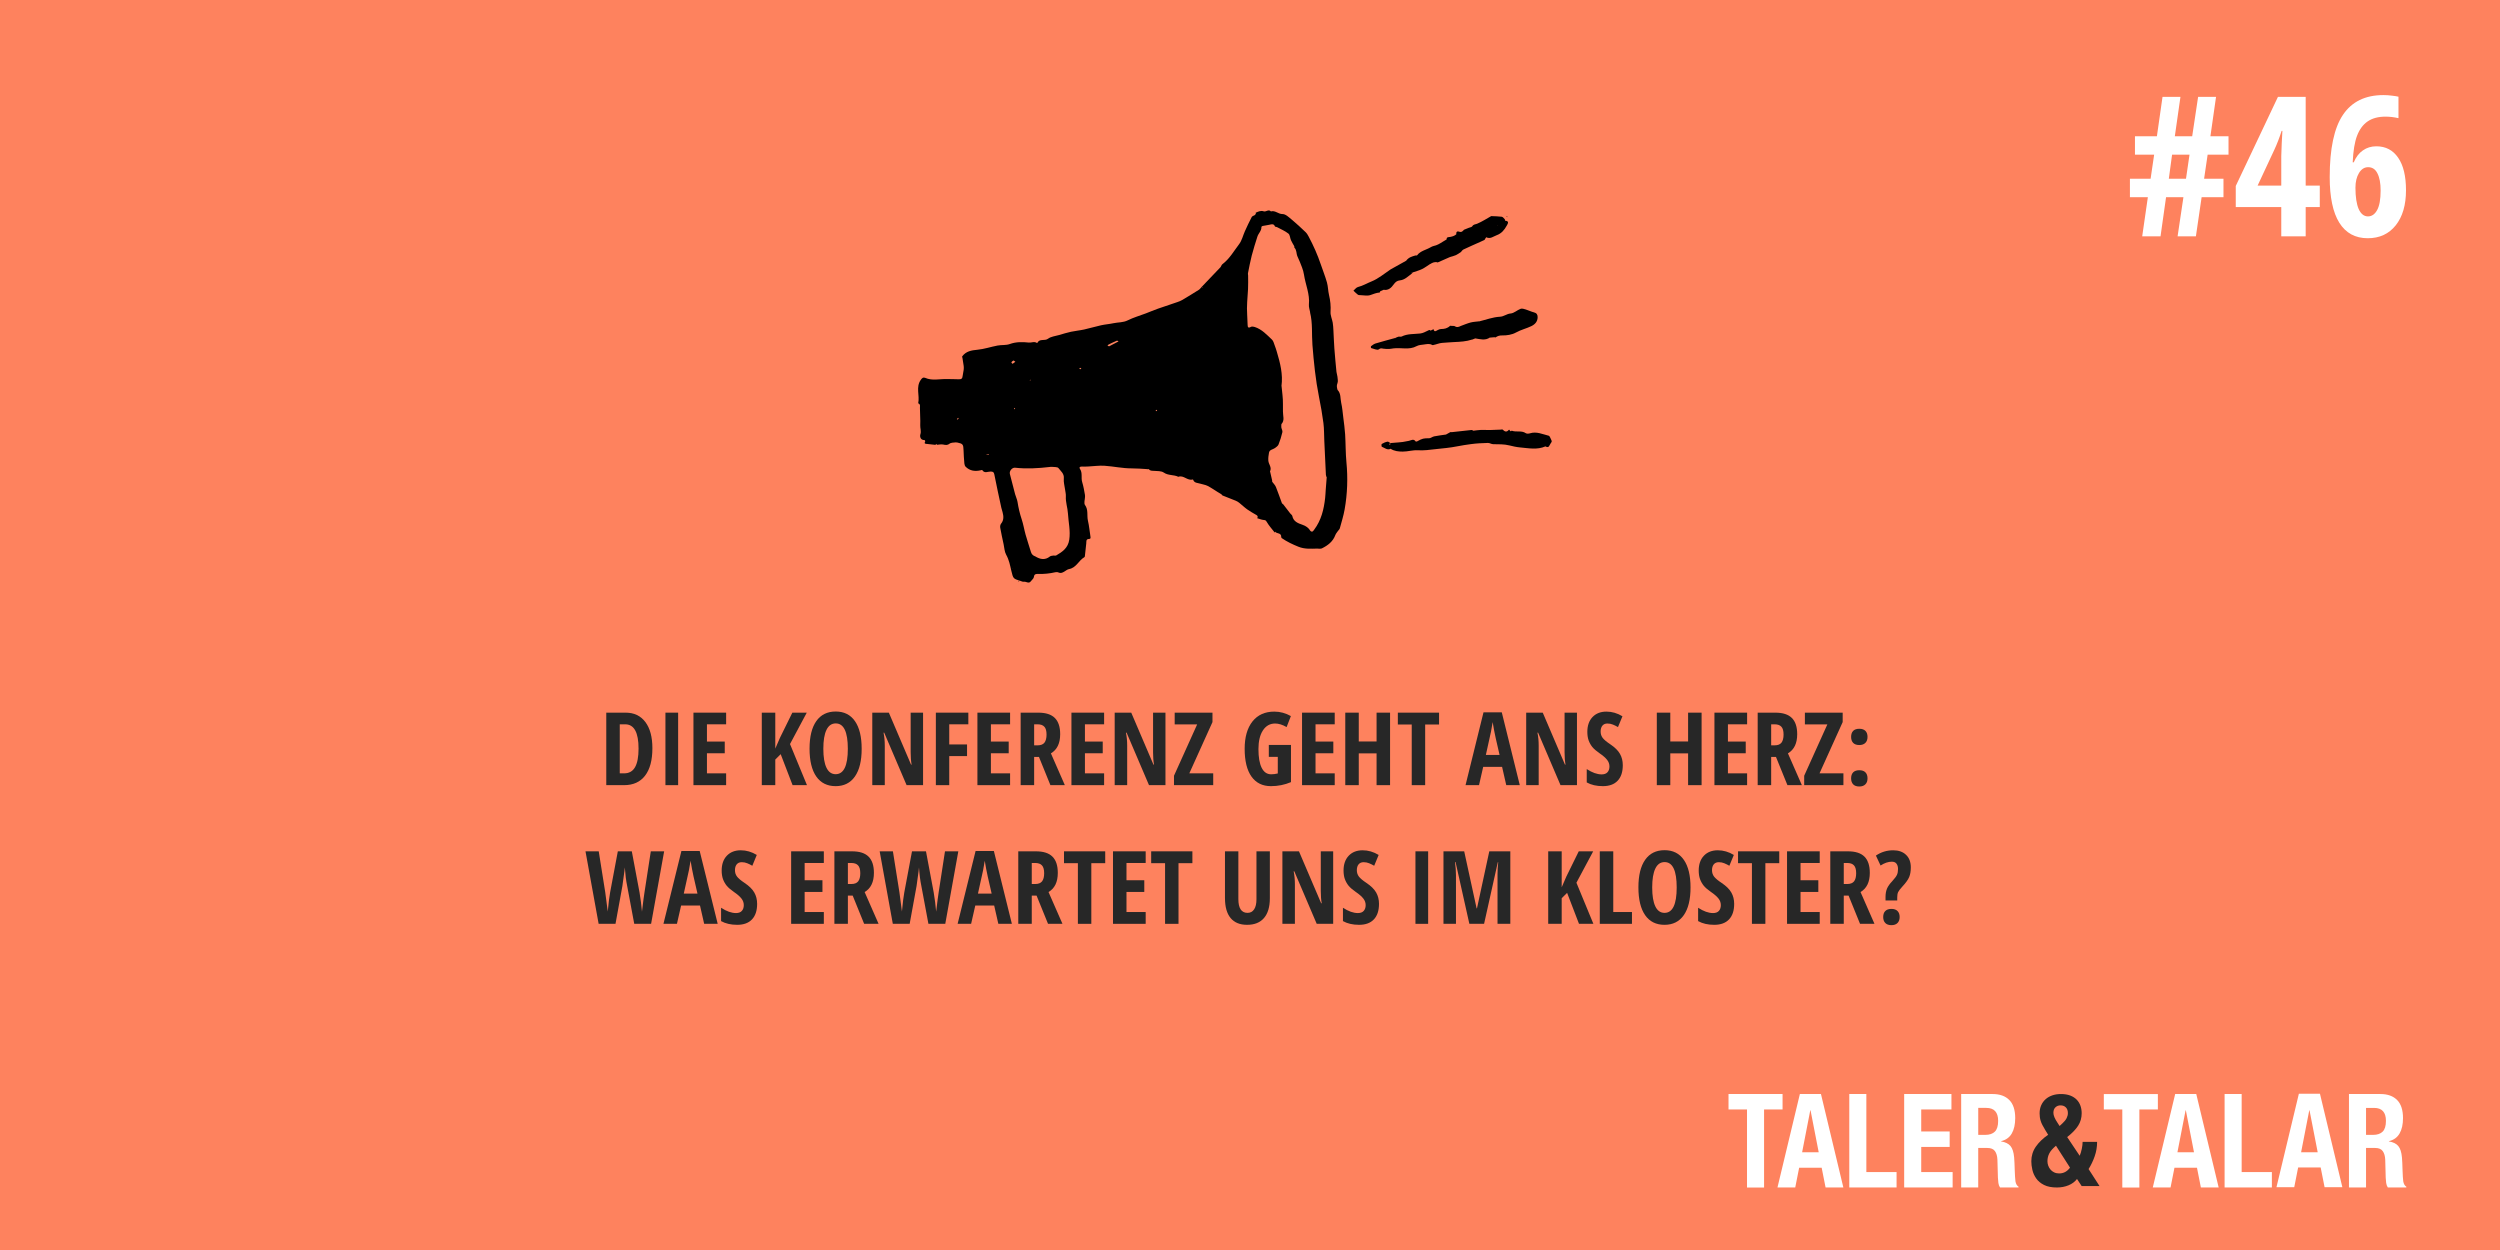 <svg width="1280" height="640" viewBox="0 0 1280 640" fill="none" xmlns="http://www.w3.org/2000/svg">
<rect width="1280" height="640" fill="#FE825E"/>
<g clip-path="url(#clip0_876_3)">
<mask id="mask0_876_3" style="mask-type:luminance" maskUnits="userSpaceOnUse" x="453" y="62" width="374" height="276">
<path d="M453 62H826.627V337.404H453V62Z" fill="white"/>
</mask>
<g mask="url(#mask0_876_3)">
<path d="M527.836 297.56C527.703 297.509 527.57 297.459 527.435 297.409C527.552 297.477 527.67 297.547 527.786 297.616C528.334 296.885 529.255 296.2 529.35 295.416C529.532 293.896 530.371 293.828 531.498 293.86C534.472 293.945 537.408 293.663 540.312 292.988C540.819 292.869 541.468 292.883 541.92 293.103C543.039 293.649 543.931 293.229 544.858 292.697C545.678 292.227 546.467 291.52 547.348 291.365C551.059 290.715 552.278 286.948 555.162 285.3C555.303 285.22 555.426 284.999 555.446 284.829C555.703 282.617 555.971 280.405 556.167 278.187C556.258 277.165 555.964 275.988 557.571 275.949C558.364 275.931 558.434 275.5 558.32 274.812C557.875 272.081 557.663 269.299 557.026 266.616C556.388 263.933 557.36 260.969 555.459 258.489C555.056 257.963 555.315 256.929 555.27 256.129C555.234 256.279 555.198 256.428 555.162 256.576C555.219 256.447 555.278 256.316 555.336 256.187C555.4 255.251 555.643 254.285 555.494 253.385C555.128 251.167 554.719 248.937 554.07 246.789C553.407 244.597 554.363 242.197 552.951 240.091C552.331 239.167 553.08 238.82 554.067 238.881C555.155 238.949 556.255 238.885 557.347 238.833C560.055 238.704 562.778 238.287 565.463 238.463C570.122 238.769 574.756 239.824 579.399 239.807C582.142 239.797 584.828 240.043 587.539 240.204L587.527 240.255C587.762 240.239 587.996 240.221 588.23 240.205L588.204 240.153C588.786 241.133 589.722 240.993 590.68 241.071C592.442 241.213 594.548 241.049 595.855 241.957C598.196 243.581 600.967 242.949 603.292 244.12C606.03 243.092 607.991 246.324 610.7 245.475C610.746 245.46 610.872 245.567 610.896 245.639C611.49 247.385 613.164 247.197 614.482 247.624C615.743 248.032 617.124 248.181 618.284 248.773C620.151 249.725 621.879 250.948 623.666 252.056L623.611 252.007C624.218 252.373 624.824 252.741 625.43 253.108L625.374 253.056C625.556 253.273 625.696 253.595 625.93 253.689C628.163 254.593 630.42 255.437 632.65 256.349C633.294 256.613 633.922 256.977 634.467 257.411C635.855 258.515 637.127 259.776 638.567 260.801C640.083 261.881 641.732 262.779 643.343 263.723C644.131 264.185 644.016 264.756 643.663 265.403L643.727 265.332C644.823 265.649 645.904 266.132 647.02 266.231C647.834 266.303 648.09 266.373 648.567 267.204C649.691 269.164 651.272 270.863 652.67 272.667L652.631 272.723C652.706 272.552 652.782 272.383 652.856 272.212C653.646 273.395 656.087 272.657 655.979 274.903C655.968 275.112 656.115 275.416 656.287 275.536C658.951 277.381 661.844 278.741 664.86 279.951C667.986 281.204 671.134 280.947 674.32 280.876C675.158 280.857 676.127 281.103 676.81 280.767C679.83 279.276 682.447 277.32 683.688 273.969C683.968 273.215 684.547 272.569 685.01 271.888C685.322 271.425 685.839 271.035 685.976 270.533C686.864 267.289 687.883 264.061 688.464 260.759C689.868 252.791 690.147 244.771 689.371 236.689C688.916 231.953 689.005 227.168 688.712 222.413C688.533 219.516 688.115 216.632 687.76 213.747C687.451 211.231 687.251 208.683 686.688 206.221C686.18 203.988 686.651 201.436 684.784 199.587L684.764 199.757L684.82 199.653C684.514 198.515 684.239 197.48 684.771 196.212C685.17 195.263 684.874 193.991 684.771 192.873C684.695 192.039 684.351 191.229 684.269 190.395C683.88 186.399 683.492 182.401 683.194 178.399C682.963 175.305 682.879 172.203 682.703 169.105C682.628 167.803 682.576 166.487 682.352 165.205C682.024 163.347 681.119 161.487 681.235 159.676C681.427 156.703 681.138 153.876 680.451 151.007C679.951 148.915 679.979 146.687 679.399 144.625C678.516 141.493 677.29 138.46 676.246 135.373C674.584 130.457 672.488 125.731 670.048 121.157C669.613 120.341 669.127 119.493 668.468 118.865C666.16 116.667 663.835 114.473 661.378 112.445C659.944 111.265 658.236 109.581 656.671 109.6C654.44 109.629 652.895 107.585 650.703 108.244C649.482 106.949 648.222 108.62 647.003 108.199C645.543 107.695 644.295 108.303 643.028 108.871L642.928 108.831C642.948 109.065 642.97 109.299 642.99 109.533L643.034 109.463C642.832 109.689 642.632 109.917 642.432 110.144L642.493 110.117C641.943 110.441 641.135 110.631 640.883 111.112C639.634 113.493 638.498 115.937 637.387 118.389C636.387 120.596 635.86 123.139 634.432 125.004C631.739 128.528 629.543 132.509 625.891 135.257C625.471 135.573 625.284 136.196 624.99 136.677L625.019 136.744L625.066 136.625C621.792 140.053 618.519 143.481 615.246 146.909C615.406 147.036 615.566 147.163 615.726 147.289C615.667 147.347 615.608 147.405 615.55 147.463C615.467 147.26 615.383 147.057 615.3 146.855C614.802 147.376 614.382 148.023 613.791 148.397C610.991 150.175 608.158 151.899 605.306 153.591C604.547 154.041 603.698 154.363 602.859 154.652C599.536 155.797 596.187 156.871 592.874 158.043C590.774 158.787 588.724 159.675 586.639 160.467C583.552 161.639 580.335 162.547 577.398 164.015C575.02 165.204 572.52 164.964 570.103 165.485C568.012 165.937 565.852 166.08 563.763 166.54C560.835 167.184 557.96 168.068 555.032 168.713C552.828 169.199 550.558 169.385 548.351 169.864C546.275 170.315 544.238 170.948 542.195 171.547C540.292 172.104 538.084 172.297 536.598 173.424C534.874 174.732 532.248 173.201 531.12 175.564C531.103 175.601 530.922 175.612 530.86 175.571C529.516 174.665 528.102 175.545 526.759 175.397C523.43 175.033 520.234 174.981 516.972 176.159C515.072 176.844 512.836 176.527 510.799 176.909C507.311 177.564 503.892 178.751 500.386 179.077C497.336 179.361 494.648 179.832 492.706 182.387L492.643 182.368C492.655 182.595 492.667 182.823 492.68 183.051L492.739 183.024C492.968 184.489 493.23 185.952 493.415 187.424C493.495 188.061 493.478 188.725 493.402 189.365C493.291 190.287 493.031 191.193 492.934 192.116C492.739 193.977 492.322 194.285 490.382 194.179C488.527 194.077 486.663 194.137 484.806 194.079C481.096 193.96 477.33 195.061 473.684 193.459C472.7 193.027 472.11 193.54 471.436 194.497C468.786 198.263 470.962 202.459 470.135 206.357C470.12 206.425 470.203 206.563 470.274 206.593C471.31 207.053 471.008 207.868 471.004 208.739C470.994 211.74 471.302 214.749 471.166 217.741C471.095 219.288 471.778 220.743 471.219 222.419C470.903 223.367 471.172 225.424 473.368 225.309C473.478 225.304 473.787 225.892 473.706 226.033C473.003 227.261 473.836 227.223 474.656 227.297C476.13 227.433 477.599 227.619 479.071 227.783L478.984 227.695C479.128 227.549 479.271 227.403 479.415 227.257C479.498 227.392 479.58 227.525 479.663 227.66L479.584 227.757C480.702 227.685 481.874 227.369 482.92 227.604C484.163 227.883 485.162 228.024 486.224 227.129C486.679 226.745 487.458 226.745 488.09 226.569L488.07 226.615C488.3 226.605 488.531 226.596 488.762 226.585L488.736 226.521C489.207 226.533 489.691 226.479 490.144 226.571C492.988 227.155 493.247 227.547 493.335 230.543C493.4 232.789 493.552 235.035 493.751 237.272C493.804 237.863 494.016 238.58 494.416 238.975C496.52 241.051 499.098 241.44 501.899 240.831C502.243 240.756 502.832 240.555 502.9 240.664C504.072 242.547 505.799 241.384 507.255 241.433C508.378 241.472 508.855 241.659 509.098 242.916C510.204 248.639 511.471 254.331 512.696 260.031C512.854 260.764 513.115 261.473 513.308 262.199C513.858 264.277 514.056 266.275 512.54 268.136C512.148 268.617 511.995 269.509 512.107 270.147C512.614 273.005 513.243 275.843 513.851 278.683C514.236 280.477 514.294 282.469 515.156 284.004C516.632 286.631 517.158 289.447 517.814 292.283C518.727 296.228 518.84 296.296 522.143 297.345L522.091 297.288C522.804 297.495 523.564 297.967 524.222 297.852C525.43 297.64 526.772 299.092 527.836 297.56ZM686.33 250.836C686.292 250.883 686.255 250.929 686.216 250.976C686.239 250.955 686.26 250.933 686.282 250.911L686.468 250.869L686.33 250.836ZM473.432 208.479C473.382 208.635 473.332 208.791 473.282 208.948C473.362 208.817 473.442 208.688 473.52 208.557L473.574 208.404L473.432 208.479ZM472.114 206.753L472.096 206.893C472.146 206.937 472.196 206.98 472.246 207.023C472.22 206.989 472.194 206.957 472.167 206.924L472.114 206.753ZM529.286 185.159L529.414 185.028C529.588 184.824 529.764 184.621 529.939 184.417C529.968 184.355 529.998 184.292 530.027 184.229C529.979 184.271 529.932 184.312 529.884 184.353C529.716 184.568 529.548 184.783 529.379 184.996L529.286 185.159ZM504.371 233.207L504.432 233.073C505.026 232.869 505.619 232.665 506.212 232.461C506.227 232.593 506.24 232.725 506.255 232.857C505.646 232.904 505.036 232.951 504.427 232.997L504.371 233.207ZM572.78 174.764C571.175 175.612 569.58 176.484 567.948 177.279C567.744 177.379 567.346 177.079 567.036 176.964C567.226 176.767 567.379 176.497 567.61 176.384C569.01 175.699 570.416 175.021 571.852 174.419C572.054 174.335 572.432 174.676 572.728 174.82L572.878 174.915L572.78 174.764ZM529.988 285.009L530.154 284.907C528.99 284.545 528.206 283.84 527.842 282.625C526.955 279.665 525.948 276.739 525.11 273.764C524.37 271.147 523.964 268.424 523.096 265.853C522.115 262.947 521.45 260.004 520.971 256.985C520.755 255.624 520.086 254.341 519.726 252.996C518.807 249.564 517.962 246.112 517.055 242.676C516.671 241.216 518.179 239.305 519.708 239.472C525.628 240.121 531.523 239.788 537.414 239.096C537.79 239.052 538.179 238.977 538.548 239.027C539.716 239.185 541.419 238.987 541.934 239.668C543.108 241.22 544.944 242.485 544.672 245.008C544.479 246.809 545.063 248.695 545.299 250.543C545.452 251.737 545.788 252.943 545.716 254.123C545.534 257.123 546.624 259.937 546.787 262.891C547.035 267.372 548.138 271.757 547.458 276.352C546.831 280.584 543.966 282.532 540.775 284.389C540.427 284.592 539.855 284.372 539.402 284.444C538.772 284.543 538.014 284.552 537.56 284.913C535.031 286.928 532.574 286.388 530.088 284.897L529.988 285.009ZM656.151 197.631C656.11 197.676 656.068 197.72 656.027 197.765C656.055 197.745 656.084 197.724 656.112 197.704C656.948 191.619 655.444 185.848 653.736 180.108C653.414 179.025 653.07 177.944 652.659 176.893C652.252 175.852 651.996 174.587 651.243 173.879C648.582 171.38 646.076 168.6 642.446 167.424C641.839 167.228 640.987 167.063 640.508 167.337C639.092 168.144 638.803 167.58 638.775 166.271C638.738 164.589 638.68 162.905 638.555 161.228C638.224 156.823 638.74 152.452 638.992 148.068C639.126 145.733 639.035 143.387 639.034 141.044C639.034 140.679 638.878 140.295 638.947 139.949C639.563 136.923 640.107 133.875 640.88 130.888C641.731 127.603 642.768 124.364 643.791 121.125C644.323 119.445 645.927 118.205 645.843 116.24C645.835 116.061 646.2 115.747 646.434 115.699C647.606 115.455 648.806 115.335 649.971 115.064C651.115 114.797 652.19 114.435 652.783 115.953C652.863 116.161 653.488 116.109 653.807 116.279C655.792 117.341 657.92 118.231 659.667 119.601C660.483 120.241 660.482 121.864 660.98 122.984C661.458 124.057 662.102 125.055 662.672 126.087C662.683 126.313 662.694 126.541 662.703 126.769C663.999 128.003 663.623 129.827 664.302 131.292C665.167 133.156 665.95 135.065 666.663 136.993C667.099 138.171 667.459 139.401 667.643 140.64C668.403 145.728 670.692 150.548 670.164 155.876C670.03 157.224 670.582 158.64 670.819 160.024L670.783 159.917L670.746 159.973C672.151 165.447 671.53 171.073 671.967 176.621C672.671 185.551 673.566 194.439 675.33 203.233C676.215 207.653 677.014 212.1 677.588 216.568C677.978 219.599 677.904 222.689 678.044 225.752C678.308 231.536 678.565 237.321 678.861 243.104C678.888 243.631 679.178 244.144 679.346 244.663L679.203 244.584L679.254 244.631C679.091 246.693 678.924 248.755 678.768 250.817C678.666 252.189 678.626 253.568 678.476 254.935C677.834 260.765 676.484 266.363 672.88 271.172C672.398 271.815 671.915 272.739 670.894 271.796L670.794 271.928L670.944 271.844C669.999 270.232 668.644 269.292 666.828 268.673C664.583 267.909 662.219 267.037 661.66 264.165C661.568 263.689 660.952 263.327 660.61 262.888C659.412 261.351 658.228 259.803 657.04 258.26L657.099 258.311C656.828 258.059 656.423 257.856 656.307 257.545C655.276 254.812 654.37 252.028 653.263 249.327C652.86 248.345 652.011 247.545 651.366 246.661C651.354 246.425 651.342 246.189 651.328 245.953C650.996 244.511 650.664 243.069 650.33 241.628C650.308 241.536 650.208 241.423 650.236 241.367C651.303 239.32 649.534 237.727 649.388 235.896C649.28 234.527 649.475 233.105 649.731 231.744C650.022 230.191 651.664 230.179 652.688 229.451C653.412 228.936 654.294 228.353 654.599 227.597C655.424 225.548 656.084 223.415 656.584 221.261C656.751 220.544 656.172 219.676 656.044 218.86C655.956 218.295 656.058 217.7 656.075 217.119L656.055 217.176C657.9 215.245 656.824 212.881 656.872 210.735C656.902 209.457 656.838 208.173 656.863 206.879C656.927 203.801 656.424 200.713 656.151 197.631ZM519.86 185.219C519.243 185.688 518.846 186.033 518.392 186.279C518.343 186.305 517.747 185.596 517.807 185.508C518.071 185.131 518.447 184.78 518.862 184.587C519.015 184.516 519.382 184.903 519.86 185.219ZM592.078 209.776C592.26 209.944 592.368 210.043 592.476 210.143C592.351 210.265 592.243 210.445 592.094 210.493C591.971 210.533 591.796 210.417 591.646 210.371C591.786 210.177 591.926 209.985 592.078 209.776ZM490.272 214.849C490.138 214.748 490.026 214.665 489.914 214.583C490.127 214.36 490.34 214.139 490.554 213.916C490.654 214.045 490.862 214.257 490.836 214.291C490.676 214.5 490.464 214.669 490.272 214.849ZM553 188.309C553.199 188.401 553.424 188.505 553.65 188.611C553.487 188.768 553.323 189.055 553.162 189.052C552.966 189.049 552.772 188.805 552.576 188.665C552.7 188.561 552.823 188.459 553 188.309ZM519.479 208.823C519.576 208.949 519.747 209.075 519.748 209.201C519.75 209.323 519.572 209.444 519.474 209.565C519.378 209.441 519.206 209.316 519.207 209.195C519.208 209.069 519.38 208.947 519.479 208.823ZM527.806 194.599C527.659 194.664 527.518 194.745 527.364 194.784C527.324 194.793 527.251 194.672 527.192 194.611C527.336 194.547 527.476 194.467 527.627 194.431C527.671 194.421 527.746 194.54 527.806 194.599ZM518.64 290.809L518.628 290.992L518.454 290.888L518.64 290.809Z" fill="black"/>
<path d="M711.984 137.937C708.766 140.076 705.73 142.701 702.212 144.098C699.909 145.012 697.736 146.361 695.262 146.958C694.398 147.168 693.726 148.176 692.965 148.82C693.708 149.512 694.406 150.265 695.216 150.869C695.553 151.121 696.126 151.112 696.596 151.124C698.285 151.168 700.122 151.59 701.628 151.073C703.201 150.532 704.694 149.889 706.377 149.773C706.498 149.765 706.588 149.308 706.692 149.06L706.642 148.961L706.681 149.14C707.245 148.892 707.81 148.644 708.376 148.396L708.452 148.221L708.342 148.346C710.845 148.858 712.392 147.284 713.6 145.577C714.441 144.388 715.361 143.689 716.705 143.556C719.246 143.305 720.878 141.508 722.772 140.146L722.864 140.174C722.845 139.95 722.825 139.726 722.806 139.501L722.734 139.553C722.973 139.549 723.21 139.545 723.449 139.54L723.41 139.449C724.968 138.904 726.589 138.493 728.062 137.776C729.546 137.053 730.881 136.025 732.282 135.13L732.165 135.026L732.281 135.186C733.453 134.441 734.673 133.913 736.104 134.353L736.04 134.402C738.141 133.474 740.242 132.548 742.345 131.621L742.306 131.629C743.356 131.302 744.445 131.066 745.441 130.621C746.34 130.22 747.134 129.586 747.976 129.056L747.869 129.068L747.928 129.124C748.372 128.656 748.732 128.009 749.276 127.749C752.122 126.394 755.017 125.14 757.893 123.846C758.645 123.508 759.392 123.158 760.14 122.813L760.108 122.757C760.392 122.309 760.884 121.45 760.929 121.473C763.036 122.54 764.576 121.053 766.334 120.414C768.781 119.528 770.261 117.702 771.426 115.572C771.958 114.601 772.981 113.186 770.605 112.986C770.534 112.98 770.596 112.402 770.44 112.244C769.962 111.76 769.452 111.048 768.88 110.969C767.118 110.726 765.324 110.738 763.541 110.652L763.601 110.586C761.185 111.938 758.845 113.474 756.309 114.544C755.406 114.924 754.425 114.805 753.796 115.866C753.536 116.305 752.665 116.381 752.072 116.621C751.234 116.96 750.396 117.298 749.558 117.637L749.708 117.657L749.61 117.572C748.921 118.316 748.433 119.1 747.036 118.608C745.916 118.214 745.509 118.841 745.625 120.03L745.721 119.994L745.544 120.014C744.79 120.705 743.808 121.068 742.452 121.316C741.696 121.453 740.594 121.237 740.665 122.586C740.705 122.63 740.744 122.674 740.782 122.718C740.757 122.666 740.73 122.616 740.705 122.565C740.325 122.797 739.946 123.029 739.566 123.262C739.737 123.453 739.906 123.644 740.076 123.833L740.242 123.852L740.146 123.8C739.972 123.604 739.796 123.408 739.621 123.212C738.169 124.038 736.79 125.085 735.234 125.608C734.345 125.906 733.506 125.988 732.589 126.544C730.25 127.96 727.324 128.37 725.52 130.744C725.412 130.886 724.966 130.73 724.704 130.805C722.908 131.312 721.204 131.765 719.95 133.5M766.813 115.208L767.009 115.217L766.901 115.405L766.813 115.208Z" fill="black"/>
<path d="M755.326 173.262C754.774 173.478 754.222 173.694 753.67 173.91L753.726 173.847C750.697 174.846 747.574 175.014 744.406 175.142C742.363 175.224 740.315 175.443 738.279 175.566C736.977 175.644 735.417 176.351 733.93 176.627L733.947 176.663C733.713 176.668 733.478 176.675 733.243 176.682L733.259 176.63C731.902 175.794 730.447 176.22 729.046 176.388C727.769 176.542 726.37 176.638 725.282 177.232C721.451 179.324 717.354 177.856 713.422 178.376C712.695 178.472 711.97 178.646 711.242 178.66C710.231 178.68 709.202 178.675 708.207 178.511C707.359 178.372 706.854 178.123 705.905 178.891C705.221 179.444 703.325 178.526 701.986 178.194C701.898 178.172 701.814 177.372 701.97 177.255C702.685 176.719 703.43 176.115 704.263 175.864C707.586 174.863 710.946 173.983 714.291 173.059C714.307 173.142 714.303 173.236 714.346 173.302C714.37 173.338 714.469 173.327 714.534 173.336C714.437 173.262 714.339 173.187 714.242 173.114C714.819 172.862 715.378 172.53 715.981 172.384C716.51 172.259 717.182 172.531 717.631 172.307C720.667 170.79 723.969 171.126 727.175 170.746C728.527 170.586 729.841 169.882 731.097 169.27C731.682 168.984 732.071 168.71 732.507 169.367L732.354 169.354L732.431 169.307C732.942 169.05 733.451 168.792 733.962 168.535C734.386 170.306 735.29 169.395 736.162 168.962C736.658 168.716 737.222 168.463 737.755 168.463C739.501 168.466 741.069 168.128 742.387 166.868C742.598 166.668 743.21 166.89 743.635 166.915C743.589 167.054 743.541 167.192 743.493 167.331C743.517 167.17 743.541 167.008 743.565 166.847C744.015 166.907 744.554 166.83 744.898 167.052C746.061 167.802 747.061 167.327 748.087 166.807L748.197 166.828L748.013 166.858C749.657 166.264 751.27 165.555 752.954 165.115C754.351 164.751 755.833 164.706 757.278 164.519L757.225 164.582C760.805 163.714 764.359 162.35 767.974 162.167C770.074 162.06 771.419 160.659 773.422 160.51C775.177 160.378 776.778 158.774 778.555 158.107C779.291 157.831 780.339 158.195 781.19 158.451C782.607 158.878 783.95 159.575 785.381 159.928C786.749 160.266 787.27 161.064 787.271 162.342C787.275 164.499 786.07 165.988 784.109 166.951C781.539 168.211 778.738 168.81 776.187 170.24C774.17 171.372 771.515 171.783 769.158 171.739C767.707 171.711 766.757 172.027 765.717 172.763C765.618 172.832 765.367 172.686 765.187 172.64L765.059 172.628L765.274 172.65C764.451 172.718 763.629 172.784 762.806 172.852L762.707 172.779L762.862 172.78C760.433 174.503 757.843 173.635 755.283 173.25C755.346 173.226 755.407 173.202 755.47 173.179C755.422 173.206 755.374 173.234 755.326 173.262Z" fill="black"/>
<path d="M712.119 229.728C710.311 230.693 708.972 229.288 707.489 228.733C707.307 228.665 707.24 227.437 707.453 227.312C708.353 226.781 709.352 226.324 710.371 226.13C710.839 226.041 711.435 226.62 711.972 226.896C711.711 227.05 711.449 227.204 711.188 227.357C711.367 227.497 711.545 227.636 711.723 227.776C711.785 227.465 711.849 227.154 711.912 226.844C713.276 226.734 714.64 226.63 716.003 226.516C716.732 226.453 717.465 226.406 718.187 226.294C719.255 226.128 720.316 225.926 721.375 225.709C722.545 225.468 723.765 224.456 724.795 226.014C724.871 226.129 725.349 226.108 725.551 225.993C728.237 224.464 729.075 224.352 731.617 224.404C732.497 224.422 733.363 223.6 734.285 223.416C736.26 223.021 738.268 222.793 740.263 222.497C740.313 222.528 740.365 222.558 740.417 222.589C740.345 222.582 740.273 222.576 740.201 222.568C740.951 222.152 741.7 221.734 742.449 221.317L742.425 221.26C742.656 221.248 742.887 221.236 743.116 221.224L743.099 221.285C746.536 220.901 749.971 220.504 753.412 220.16C753.743 220.126 754.105 220.433 754.453 220.582C754.412 220.605 754.369 220.628 754.327 220.65C754.372 220.608 754.417 220.566 754.463 220.524C755.655 220.39 756.844 220.181 758.039 220.141C759.705 220.086 761.376 220.192 763.044 220.165C764.805 220.137 766.565 220.033 768.327 219.964C768.683 219.95 769.189 219.785 769.369 219.958C770.405 220.949 771.32 221.5 772.512 220.097C772.939 219.594 773.144 221.518 773.976 220.497C776.285 221.424 778.956 220.253 781.205 221.79C781.705 222.132 782.673 222.07 783.321 221.865C786.721 220.789 789.789 222.33 792.924 223.084C793.535 223.23 793.856 224.569 794.313 225.357C794.715 226.046 794.36 226.397 793.937 227.013C793.229 228.046 793.104 229.61 791.267 228.548C787.019 230.425 782.637 229.465 778.303 229.084C776.457 228.921 774.619 228.512 772.816 228.057C770.073 227.366 767.299 227.47 764.516 227.425C763.609 227.412 762.704 226.762 761.808 226.785C758.895 226.857 755.933 227 753.099 227.393C750.785 227.716 748.408 228.052 746.121 228.518C742.464 229.265 738.812 229.542 735.135 229.95C732.059 230.293 729.063 230.741 725.924 230.538C723.365 230.373 720.753 231.237 718.168 231.218C716.095 231.204 713.911 231.029 712.049 229.8C712.047 229.725 712.059 229.644 712.033 229.576C712.019 229.536 711.945 229.518 711.897 229.49C711.972 229.569 712.045 229.649 712.119 229.728Z" fill="black"/>
<path d="M522.091 297.288C521.903 297.448 521.715 297.61 521.527 297.77C521.471 297.664 521.415 297.559 521.359 297.454C521.621 297.418 521.882 297.383 522.145 297.347L522.091 297.288Z" fill="black"/>
<path d="M771.84 111.007C771.789 111.065 771.712 111.178 771.69 111.167C771.552 111.105 771.424 111.014 771.293 110.933C771.341 110.87 771.421 110.749 771.434 110.755C771.574 110.827 771.706 110.919 771.84 111.007Z" fill="black"/>
<path d="M736.039 134.402C736.143 134.394 736.248 134.388 736.352 134.38C736.27 134.37 736.187 134.362 736.104 134.353L736.039 134.402Z" fill="black"/>
<path d="M760.109 122.756C760.181 122.798 760.253 122.839 760.325 122.879L760.293 122.707C760.243 122.742 760.192 122.778 760.141 122.812L760.109 122.756Z" fill="black"/>
<path d="M742.309 131.628C742.366 131.682 742.423 131.734 742.481 131.787C742.437 131.731 742.391 131.675 742.346 131.619L742.309 131.628Z" fill="black"/>
<path d="M723.41 139.449C723.197 139.682 722.985 139.914 722.772 140.148L722.864 140.176C722.845 139.95 722.825 139.726 722.806 139.502L722.734 139.554C722.973 139.549 723.21 139.545 723.449 139.541L723.41 139.449Z" fill="black"/>
<path d="M757.278 164.519C757.199 164.515 757.119 164.511 757.039 164.506C757.102 164.531 757.163 164.557 757.226 164.582L757.278 164.519Z" fill="black"/>
<path d="M492.737 183.024C492.726 182.812 492.714 182.599 492.703 182.387L492.641 182.368C492.653 182.596 492.666 182.823 492.678 183.051L492.737 183.024Z" fill="black"/>
</g>
</g>
<path d="M903.205 607.994V568.049H912.67V560.145H885V568.054H894.467V607.999H903.205V607.994ZM919.164 607.994L921.165 597.877H932.694L934.697 607.994H943.8L932.33 560.143H921.531L910.062 607.994H919.164ZM931.178 589.965H922.683L926.869 568.451H926.992L931.178 589.965ZM971.045 607.994V600.087H955.572V560.143H946.834V607.994H971.045ZM999.748 607.994V600.087H983.666V587.218H998.23V579.311H983.666V568.052H999.139V560.143H974.932V607.994H999.748ZM1012.85 607.994V587.755H1017.53C1019.35 587.755 1020.64 588.291 1021.41 589.362C1022.18 590.436 1022.6 591.909 1022.68 593.786L1022.93 602.967C1022.97 603.906 1023.05 604.81 1023.17 605.683C1023.29 606.553 1023.57 607.325 1024.02 607.994H1033.49V607.592C1032.68 607.101 1032.15 606.185 1031.91 604.845C1031.75 603.504 1031.62 601.56 1031.54 599.014C1031.5 597.719 1031.46 596.547 1031.42 595.497C1031.38 594.446 1031.32 593.473 1031.24 592.58C1031 589.899 1030.37 587.955 1029.36 586.75C1028.35 585.544 1026.75 584.763 1024.57 584.404V584.269C1027.03 583.689 1028.85 582.383 1030.03 580.348C1031.2 578.315 1031.79 575.689 1031.79 572.473C1031.79 568.319 1030.78 565.224 1028.75 563.192C1026.73 561.159 1023.9 560.143 1020.26 560.143H1004.12V607.994H1012.85ZM1016.5 581.056H1012.86V567.245H1016.98C1021.03 567.245 1023.05 569.458 1023.05 573.882C1023.05 576.472 1022.48 578.315 1021.35 579.409C1020.22 580.506 1018.6 581.054 1016.5 581.054V581.056Z" fill="white"/>
<path d="M1053.14 607.994C1055.29 607.994 1057.28 607.62 1059.09 606.873C1060.9 606.124 1062.35 605.046 1063.43 603.639L1065.82 607.27H1074.97L1069.35 598.557C1070.63 596.531 1071.67 594.343 1072.49 591.989C1073.31 589.636 1073.72 587.181 1073.72 584.63H1066.3C1066.3 585.642 1066.16 586.83 1065.88 588.193C1065.6 589.559 1065.24 590.746 1064.8 591.756L1058.4 582.186C1060.91 580.206 1062.78 578.272 1064 576.379C1065.21 574.488 1065.82 572.352 1065.82 569.977C1065.82 568.613 1065.61 567.337 1065.19 566.149C1064.77 564.962 1064.13 563.916 1063.25 563.013C1062.37 562.111 1061.26 561.408 1059.93 560.901C1058.59 560.396 1057 560.143 1055.17 560.143C1053.58 560.143 1052.11 560.373 1050.77 560.835C1049.44 561.298 1048.29 561.958 1047.33 562.815C1046.38 563.673 1045.63 564.708 1045.09 565.918C1044.55 567.129 1044.28 568.504 1044.28 570.043C1044.28 570.703 1044.32 571.34 1044.4 571.957C1044.48 572.574 1044.62 573.211 1044.82 573.871C1045.02 574.531 1045.31 575.234 1045.69 575.983C1046.07 576.73 1046.56 577.589 1047.15 578.557L1048.65 581.001C1045.98 582.846 1043.87 584.884 1042.34 587.104C1040.8 589.326 1040.04 591.824 1040.04 594.595C1040.04 595.917 1040.21 597.367 1040.57 598.952C1040.93 600.537 1041.59 602.01 1042.55 603.374C1043.51 604.74 1044.84 605.85 1046.56 606.708C1048.27 607.565 1050.47 607.994 1053.14 607.994ZM1054.51 576.511L1053.49 574.926C1052.06 572.816 1051.34 571.098 1051.34 569.778C1051.34 568.545 1051.69 567.602 1052.39 566.942C1053.09 566.279 1053.95 565.95 1054.99 565.95C1056.11 565.95 1057.02 566.293 1057.71 566.974C1058.41 567.656 1058.76 568.634 1058.76 569.911C1058.76 570.747 1058.55 571.594 1058.13 572.453C1057.71 573.309 1057.03 574.179 1056.07 575.059L1054.51 576.511ZM1054.27 600.8C1053.32 600.8 1052.46 600.613 1051.7 600.24C1050.94 599.866 1050.31 599.382 1049.82 598.788C1049.32 598.194 1048.94 597.523 1048.68 596.773C1048.42 596.027 1048.29 595.3 1048.29 594.597C1048.29 593.144 1048.6 591.802 1049.22 590.571C1049.84 589.337 1050.98 588.017 1052.66 586.61L1059.84 597.831C1058.4 599.811 1056.55 600.8 1054.27 600.8Z" fill="#272727"/>
<path d="M1095.36 607.995V568.051H1104.83V560.146H1077.16V568.055H1086.62V608H1095.36V607.995ZM1111.32 607.995L1113.32 597.878H1124.85L1126.85 607.995H1135.96L1124.49 560.144H1113.69L1102.22 607.995H1111.32ZM1186.66 589.967H1178.16L1182.35 568.453H1182.47L1186.66 589.967ZM1174.65 607.852L1176.65 597.734H1188.18L1190.19 607.852H1199.29L1187.82 560H1177.02L1165.55 607.852H1174.65H1174.65ZM1123.33 589.969H1114.84L1119.03 568.455H1119.15L1123.33 589.969ZM1163.2 607.995V600.089H1147.73V560.144H1138.99V607.995H1163.2ZM1211.41 607.995V587.756H1216.08C1217.9 587.756 1219.2 588.293 1219.96 589.364C1220.73 590.437 1221.16 591.91 1221.24 593.788L1221.48 602.969C1221.52 603.907 1221.6 604.812 1221.72 605.684C1221.84 606.554 1222.13 607.326 1222.57 607.995H1232.04V607.593C1231.23 607.102 1230.71 606.187 1230.46 604.846C1230.3 603.505 1230.18 601.562 1230.1 599.015C1230.06 597.72 1230.02 596.549 1229.98 595.498C1229.93 594.448 1229.88 593.475 1229.8 592.582C1229.55 589.9 1228.93 587.957 1227.91 586.751C1226.9 585.545 1225.31 584.764 1223.12 584.405V584.271C1225.59 583.691 1227.41 582.384 1228.58 580.349C1229.75 578.317 1230.34 575.69 1230.34 572.474C1230.34 568.32 1229.33 565.225 1227.31 563.193C1225.28 561.16 1222.45 560.144 1218.81 560.144H1202.67V607.995H1211.41ZM1215.05 581.055H1211.41V567.247H1215.53C1219.58 567.247 1221.6 569.46 1221.6 573.884C1221.6 576.474 1221.03 578.317 1219.9 579.411C1218.77 580.507 1217.15 581.055 1215.05 581.055Z" fill="white"/>
<path d="M334.025 383.084C334.025 389.212 332.773 393.9 330.268 397.15C327.779 400.383 324.191 402 319.502 402H310.412V364.879H320.34C324.656 364.879 328.016 366.479 330.42 369.678C332.824 372.86 334.025 377.329 334.025 383.084ZM326.941 383.287C326.941 374.993 324.656 370.846 320.086 370.846H317.318V395.957H319.553C322.075 395.957 323.937 394.908 325.139 392.809C326.34 390.693 326.941 387.519 326.941 383.287Z" fill="#272727"/>
<path d="M340.703 402V364.879H347.203V402H340.703Z" fill="#272727"/>
<path d="M371.781 402H355.049V364.879H371.781V370.846H361.955V379.682H371.07V385.674H361.955V395.957H371.781V402Z" fill="#272727"/>
<path d="M413.168 402H405.805L399.711 386.131L396.943 388.898V402H390.037V364.879H396.943V383.287L399.355 377.727L405.678 364.879H413.066L404.484 380.951L413.168 402Z" fill="#272727"/>
<path d="M441.174 383.389C441.174 389.533 440.023 394.256 437.721 397.557C435.419 400.857 432.126 402.508 427.844 402.508C423.544 402.508 420.243 400.866 417.941 397.582C415.639 394.281 414.488 389.533 414.488 383.338C414.488 377.193 415.639 372.488 417.941 369.221C420.243 365.937 423.561 364.295 427.895 364.295C432.177 364.295 435.461 365.945 437.746 369.246C440.031 372.53 441.174 377.244 441.174 383.389ZM421.547 383.389C421.547 387.62 422.08 390.845 423.146 393.062C424.213 395.28 425.779 396.389 427.844 396.389C432.008 396.389 434.09 392.055 434.09 383.389C434.09 374.722 432.025 370.389 427.895 370.389C425.796 370.389 424.213 371.497 423.146 373.715C422.08 375.915 421.547 379.14 421.547 383.389Z" fill="#272727"/>
<path d="M472.607 402H464.178L452.701 375.111H452.371C452.794 377.16 453.006 379.36 453.006 381.713V402H446.607V364.879H455.088L466.463 391.488H466.742C466.421 389.711 466.26 387.595 466.26 385.141V364.879H472.607V402Z" fill="#272727"/>
<path d="M486.014 402H479.158V364.879H495.789V370.846H486.014V381.154H495.129V387.121H486.014V402Z" fill="#272727"/>
<path d="M517.168 402H500.436V364.879H517.168V370.846H507.342V379.682H516.457V385.674H507.342V395.957H517.168V402Z" fill="#272727"/>
<path d="M529.482 387.553V402H522.576V364.879H531.615C535.441 364.879 538.259 365.785 540.07 367.596C541.898 369.407 542.812 372.174 542.812 375.898C542.812 380.587 541.23 383.863 538.064 385.725L545.199 402H537.811L531.945 387.553H529.482ZM529.482 381.611H531.26C532.885 381.611 534.053 381.154 534.764 380.24C535.475 379.309 535.83 377.93 535.83 376.102C535.83 374.206 535.449 372.86 534.688 372.064C533.943 371.252 532.783 370.846 531.209 370.846H529.482V381.611Z" fill="#272727"/>
<path d="M565.309 402H548.576V364.879H565.309V370.846H555.482V379.682H564.598V385.674H555.482V395.957H565.309V402Z" fill="#272727"/>
<path d="M596.717 402H588.287L576.811 375.111H576.48C576.904 377.16 577.115 379.36 577.115 381.713V402H570.717V364.879H579.197L590.572 391.488H590.852C590.53 389.711 590.369 387.595 590.369 385.141V364.879H596.717V402Z" fill="#272727"/>
<path d="M621.168 402H601.084V397.176L612.941 370.896H601.439V364.879H620.787V369.703L608.93 395.957H621.168V402Z" fill="#272727"/>
<path d="M649.631 381.408H660.98V400.451C657.764 401.822 654.345 402.508 650.723 402.508C646.406 402.508 643.08 400.866 640.744 397.582C638.425 394.298 637.266 389.567 637.266 383.389C637.266 377.43 638.594 372.767 641.252 369.398C643.926 366.03 647.659 364.346 652.449 364.346C655.411 364.346 658.238 365.107 660.93 366.631L658.746 372.268C656.647 371.049 654.684 370.439 652.855 370.439C650.232 370.439 648.15 371.616 646.609 373.969C645.086 376.305 644.324 379.495 644.324 383.541C644.324 387.705 644.874 390.896 645.975 393.113C647.092 395.331 648.708 396.439 650.824 396.439C651.941 396.439 653.076 396.296 654.227 396.008V387.502H649.631V381.408Z" fill="#272727"/>
<path d="M683.375 402H666.643V364.879H683.375V370.846H673.549V379.682H682.664V385.674H673.549V395.957H683.375V402Z" fill="#272727"/>
<path d="M711.711 402H704.805V385.725H695.689V402H688.783V364.879H695.689V379.631H704.805V364.879H711.711V402Z" fill="#272727"/>
<path d="M729.688 402H722.807V370.947H715.697V364.879H736.797V370.947H729.688V402Z" fill="#272727"/>
<path d="M771.201 402L769.068 392.631H759.395L757.262 402H750.355L759.547 364.727H768.916L778.133 402H771.201ZM767.773 386.512L765.793 377.879C765.674 377.354 765.404 376.042 764.98 373.943C764.574 371.827 764.329 370.414 764.244 369.703C764.024 371.159 763.745 372.767 763.406 374.527C763.068 376.271 762.188 380.266 760.766 386.512H767.773Z" fill="#272727"/>
<path d="M807.408 402H798.979L787.502 375.111H787.172C787.595 377.16 787.807 379.36 787.807 381.713V402H781.408V364.879H789.889L801.264 391.488H801.543C801.221 389.711 801.061 387.595 801.061 385.141V364.879H807.408V402Z" fill="#272727"/>
<path d="M830.869 391.768C830.869 395.238 829.989 397.895 828.229 399.74C826.485 401.585 823.963 402.508 820.662 402.508C817.429 402.508 814.678 401.873 812.41 400.604V393.773C815.186 395.585 817.734 396.49 820.053 396.49C821.373 396.49 822.363 396.126 823.023 395.398C823.701 394.671 824.039 393.68 824.039 392.428C824.039 391.192 823.641 390.066 822.846 389.051C822.05 388.018 820.738 386.876 818.91 385.623C817.319 384.523 816.109 383.473 815.279 382.475C814.467 381.459 813.832 380.325 813.375 379.072C812.935 377.82 812.715 376.364 812.715 374.705C812.715 371.523 813.595 369.001 815.355 367.139C817.133 365.277 819.511 364.346 822.49 364.346C825.334 364.346 828.068 365.141 830.691 366.732L828.406 372.268C827.594 371.794 826.739 371.37 825.842 370.998C824.962 370.626 824.014 370.439 822.998 370.439C821.881 370.439 821.018 370.812 820.408 371.557C819.816 372.285 819.52 373.283 819.52 374.553C819.52 375.805 819.875 376.897 820.586 377.828C821.314 378.759 822.575 379.817 824.369 381.002C826.79 382.627 828.474 384.286 829.422 385.979C830.387 387.671 830.869 389.601 830.869 391.768Z" fill="#272727"/>
<path d="M871.215 402H864.309V385.725H855.193V402H848.287V364.879H855.193V379.631H864.309V364.879H871.215V402Z" fill="#272727"/>
<path d="M894.523 402H877.791V364.879H894.523V370.846H884.697V379.682H893.812V385.674H884.697V395.957H894.523V402Z" fill="#272727"/>
<path d="M906.838 387.553V402H899.932V364.879H908.971C912.796 364.879 915.615 365.785 917.426 367.596C919.254 369.407 920.168 372.174 920.168 375.898C920.168 380.587 918.585 383.863 915.42 385.725L922.555 402H915.166L909.301 387.553H906.838ZM906.838 381.611H908.615C910.24 381.611 911.408 381.154 912.119 380.24C912.83 379.309 913.186 377.93 913.186 376.102C913.186 374.206 912.805 372.86 912.043 372.064C911.298 371.252 910.139 370.846 908.564 370.846H906.838V381.611Z" fill="#272727"/>
<path d="M943.832 402H923.748V397.176L935.605 370.896H924.104V364.879H943.451V369.703L931.594 395.957H943.832V402Z" fill="#272727"/>
<path d="M947.768 398.521C947.768 397.201 948.115 396.177 948.809 395.449C949.52 394.721 950.569 394.357 951.957 394.357C953.345 394.357 954.395 394.721 955.105 395.449C955.816 396.16 956.172 397.184 956.172 398.521C956.172 399.842 955.799 400.866 955.055 401.594C954.327 402.322 953.294 402.686 951.957 402.686C950.586 402.686 949.545 402.322 948.834 401.594C948.123 400.849 947.768 399.825 947.768 398.521ZM947.768 377.295C947.768 375.975 948.115 374.951 948.809 374.223C949.52 373.495 950.569 373.131 951.957 373.131C953.345 373.131 954.395 373.495 955.105 374.223C955.816 374.934 956.172 375.958 956.172 377.295C956.172 378.615 955.799 379.639 955.055 380.367C954.327 381.095 953.294 381.459 951.957 381.459C950.586 381.459 949.545 381.095 948.834 380.367C948.123 379.622 947.768 378.598 947.768 377.295Z" fill="#272727"/>
<path d="M333.365 473H324.732L321.102 453.551C320.543 450.893 320.145 447.753 319.908 444.131L319.705 446.01L318.664 453.652L315.135 473H306.502L299.773 435.879H306.553L309.879 456.826C310.201 458.925 310.632 462.217 311.174 466.703C311.597 462.167 311.995 458.925 312.367 456.979L316.328 435.879H323.488L327.449 456.979C327.974 460.11 328.389 463.368 328.693 466.754C329.286 461.743 329.717 458.434 329.988 456.826L333.213 435.879H340.043L333.365 473Z" fill="#272727"/>
<path d="M360.533 473L358.4 463.631H348.727L346.594 473H339.688L348.879 435.727H358.248L367.465 473H360.533ZM357.105 457.512L355.125 448.879C355.007 448.354 354.736 447.042 354.312 444.943C353.906 442.827 353.661 441.414 353.576 440.703C353.356 442.159 353.077 443.767 352.738 445.527C352.4 447.271 351.52 451.266 350.098 457.512H357.105Z" fill="#272727"/>
<path d="M387.65 462.768C387.65 466.238 386.77 468.895 385.01 470.74C383.266 472.585 380.744 473.508 377.443 473.508C374.21 473.508 371.46 472.873 369.191 471.604V464.773C371.967 466.585 374.515 467.49 376.834 467.49C378.154 467.49 379.145 467.126 379.805 466.398C380.482 465.671 380.82 464.68 380.82 463.428C380.82 462.192 380.423 461.066 379.627 460.051C378.831 459.018 377.52 457.876 375.691 456.623C374.1 455.523 372.89 454.473 372.061 453.475C371.248 452.459 370.613 451.325 370.156 450.072C369.716 448.82 369.496 447.364 369.496 445.705C369.496 442.523 370.376 440.001 372.137 438.139C373.914 436.277 376.292 435.346 379.271 435.346C382.115 435.346 384.849 436.141 387.473 437.732L385.188 443.268C384.375 442.794 383.52 442.37 382.623 441.998C381.743 441.626 380.795 441.439 379.779 441.439C378.662 441.439 377.799 441.812 377.189 442.557C376.597 443.285 376.301 444.283 376.301 445.553C376.301 446.805 376.656 447.897 377.367 448.828C378.095 449.759 379.356 450.817 381.15 452.002C383.571 453.627 385.255 455.286 386.203 456.979C387.168 458.671 387.65 460.601 387.65 462.768Z" fill="#272727"/>
<path d="M421.801 473H405.068V435.879H421.801V441.846H411.975V450.682H421.09V456.674H411.975V466.957H421.801V473Z" fill="#272727"/>
<path d="M434.115 458.553V473H427.209V435.879H436.248C440.074 435.879 442.892 436.785 444.703 438.596C446.531 440.407 447.445 443.174 447.445 446.898C447.445 451.587 445.863 454.863 442.697 456.725L449.832 473H442.443L436.578 458.553H434.115ZM434.115 452.611H435.893C437.518 452.611 438.686 452.154 439.396 451.24C440.107 450.309 440.463 448.93 440.463 447.102C440.463 445.206 440.082 443.86 439.32 443.064C438.576 442.252 437.416 441.846 435.842 441.846H434.115V452.611Z" fill="#272727"/>
<path d="M483.982 473H475.35L471.719 453.551C471.16 450.893 470.762 447.753 470.525 444.131L470.322 446.01L469.281 453.652L465.752 473H457.119L450.391 435.879H457.17L460.496 456.826C460.818 458.925 461.249 462.217 461.791 466.703C462.214 462.167 462.612 458.925 462.984 456.979L466.945 435.879H474.105L478.066 456.979C478.591 460.11 479.006 463.368 479.311 466.754C479.903 461.743 480.335 458.434 480.605 456.826L483.83 435.879H490.66L483.982 473Z" fill="#272727"/>
<path d="M511.15 473L509.018 463.631H499.344L497.211 473H490.305L499.496 435.727H508.865L518.082 473H511.15ZM507.723 457.512L505.742 448.879C505.624 448.354 505.353 447.042 504.93 444.943C504.523 442.827 504.278 441.414 504.193 440.703C503.973 442.159 503.694 443.767 503.355 445.527C503.017 447.271 502.137 451.266 500.715 457.512H507.723Z" fill="#272727"/>
<path d="M528.264 458.553V473H521.357V435.879H530.396C534.222 435.879 537.04 436.785 538.852 438.596C540.68 440.407 541.594 443.174 541.594 446.898C541.594 451.587 540.011 454.863 536.846 456.725L543.98 473H536.592L530.727 458.553H528.264ZM528.264 452.611H530.041C531.666 452.611 532.834 452.154 533.545 451.24C534.256 450.309 534.611 448.93 534.611 447.102C534.611 445.206 534.23 443.86 533.469 443.064C532.724 442.252 531.564 441.846 529.99 441.846H528.264V452.611Z" fill="#272727"/>
<path d="M558.758 473H551.877V441.947H544.768V435.879H565.867V441.947H558.758V473Z" fill="#272727"/>
<path d="M586.586 473H569.854V435.879H586.586V441.846H576.76V450.682H585.875V456.674H576.76V466.957H586.586V473Z" fill="#272727"/>
<path d="M603.395 473H596.514V441.947H589.404V435.879H610.504V441.947H603.395V473Z" fill="#272727"/>
<path d="M650.164 435.879V459.898C650.164 464.316 649.165 467.693 647.168 470.029C645.171 472.348 642.285 473.508 638.51 473.508C634.82 473.508 632.01 472.357 630.08 470.055C628.15 467.736 627.186 464.316 627.186 459.797V435.879H634.041V460.305C634.041 465.027 635.607 467.389 638.738 467.389C640.194 467.389 641.32 466.788 642.115 465.586C642.911 464.384 643.309 462.674 643.309 460.457V435.879H650.164Z" fill="#272727"/>
<path d="M682.588 473H674.158L662.682 446.111H662.352C662.775 448.16 662.986 450.36 662.986 452.713V473H656.588V435.879H665.068L676.443 462.488H676.723C676.401 460.711 676.24 458.595 676.24 456.141V435.879H682.588V473Z" fill="#272727"/>
<path d="M706.049 462.768C706.049 466.238 705.169 468.895 703.408 470.74C701.665 472.585 699.143 473.508 695.842 473.508C692.609 473.508 689.858 472.873 687.59 471.604V464.773C690.366 466.585 692.913 467.49 695.232 467.49C696.553 467.49 697.543 467.126 698.203 466.398C698.88 465.671 699.219 464.68 699.219 463.428C699.219 462.192 698.821 461.066 698.025 460.051C697.23 459.018 695.918 457.876 694.09 456.623C692.499 455.523 691.288 454.473 690.459 453.475C689.646 452.459 689.012 451.325 688.555 450.072C688.115 448.82 687.895 447.364 687.895 445.705C687.895 442.523 688.775 440.001 690.535 438.139C692.312 436.277 694.691 435.346 697.67 435.346C700.514 435.346 703.247 436.141 705.871 437.732L703.586 443.268C702.773 442.794 701.919 442.37 701.021 441.998C700.141 441.626 699.193 441.439 698.178 441.439C697.061 441.439 696.197 441.812 695.588 442.557C694.995 443.285 694.699 444.283 694.699 445.553C694.699 446.805 695.055 447.897 695.766 448.828C696.493 449.759 697.755 450.817 699.549 452.002C701.969 453.627 703.654 455.286 704.602 456.979C705.566 458.671 706.049 460.601 706.049 462.768Z" fill="#272727"/>
<path d="M724.711 473V435.879H731.211V473H724.711Z" fill="#272727"/>
<path d="M752.311 473L745.252 441.389H744.973C745.294 443.826 745.455 446.061 745.455 448.092V473H739.057V435.879H749.67L756.018 465.053H756.221L762.518 435.879H773.283V473H766.732V447.838C766.732 445.756 766.851 443.623 767.088 441.439H766.885L759.852 473H752.311Z" fill="#272727"/>
<path d="M815.812 473H808.449L802.355 457.131L799.588 459.898V473H792.682V435.879H799.588V454.287L802 448.727L808.322 435.879H815.711L807.129 451.951L815.812 473Z" fill="#272727"/>
<path d="M819.088 473V435.879H825.994V466.957H835.566V473H819.088Z" fill="#272727"/>
<path d="M865.553 454.389C865.553 460.533 864.402 465.256 862.1 468.557C859.798 471.857 856.505 473.508 852.223 473.508C847.923 473.508 844.622 471.866 842.32 468.582C840.018 465.281 838.867 460.533 838.867 454.338C838.867 448.193 840.018 443.488 842.32 440.221C844.622 436.937 847.94 435.295 852.273 435.295C856.556 435.295 859.84 436.945 862.125 440.246C864.41 443.53 865.553 448.244 865.553 454.389ZM845.926 454.389C845.926 458.62 846.459 461.845 847.525 464.062C848.592 466.28 850.158 467.389 852.223 467.389C856.387 467.389 858.469 463.055 858.469 454.389C858.469 445.722 856.404 441.389 852.273 441.389C850.174 441.389 848.592 442.497 847.525 444.715C846.459 446.915 845.926 450.14 845.926 454.389Z" fill="#272727"/>
<path d="M887.896 462.768C887.896 466.238 887.016 468.895 885.256 470.74C883.512 472.585 880.99 473.508 877.689 473.508C874.456 473.508 871.706 472.873 869.438 471.604V464.773C872.214 466.585 874.761 467.49 877.08 467.49C878.4 467.49 879.391 467.126 880.051 466.398C880.728 465.671 881.066 464.68 881.066 463.428C881.066 462.192 880.669 461.066 879.873 460.051C879.077 459.018 877.766 457.876 875.938 456.623C874.346 455.523 873.136 454.473 872.307 453.475C871.494 452.459 870.859 451.325 870.402 450.072C869.962 448.82 869.742 447.364 869.742 445.705C869.742 442.523 870.622 440.001 872.383 438.139C874.16 436.277 876.538 435.346 879.518 435.346C882.361 435.346 885.095 436.141 887.719 437.732L885.434 443.268C884.621 442.794 883.766 442.37 882.869 441.998C881.989 441.626 881.041 441.439 880.025 441.439C878.908 441.439 878.045 441.812 877.436 442.557C876.843 443.285 876.547 444.283 876.547 445.553C876.547 446.805 876.902 447.897 877.613 448.828C878.341 449.759 879.602 450.817 881.396 452.002C883.817 453.627 885.501 455.286 886.449 456.979C887.414 458.671 887.896 460.601 887.896 462.768Z" fill="#272727"/>
<path d="M903.867 473H896.986V441.947H889.877V435.879H910.977V441.947H903.867V473Z" fill="#272727"/>
<path d="M931.695 473H914.963V435.879H931.695V441.846H921.869V450.682H930.984V456.674H921.869V466.957H931.695V473Z" fill="#272727"/>
<path d="M944.01 458.553V473H937.104V435.879H946.143C949.968 435.879 952.786 436.785 954.598 438.596C956.426 440.407 957.34 443.174 957.34 446.898C957.34 451.587 955.757 454.863 952.592 456.725L959.727 473H952.338L946.473 458.553H944.01ZM944.01 452.611H945.787C947.412 452.611 948.58 452.154 949.291 451.24C950.002 450.309 950.357 448.93 950.357 447.102C950.357 445.206 949.977 443.86 949.215 443.064C948.47 442.252 947.311 441.846 945.736 441.846H944.01V452.611Z" fill="#272727"/>
<path d="M965.389 461.041V459.264C965.389 457.639 965.634 456.225 966.125 455.023C966.633 453.805 967.547 452.501 968.867 451.113C970.12 449.742 970.915 448.667 971.254 447.889C971.609 447.11 971.787 446.12 971.787 444.918C971.787 443.818 971.533 442.921 971.025 442.227C970.518 441.533 969.714 441.186 968.613 441.186C966.785 441.186 964.864 441.837 962.85 443.141L960.463 438.062C963.12 436.251 966.066 435.346 969.299 435.346C972.092 435.346 974.292 436.124 975.9 437.682C977.525 439.222 978.338 441.372 978.338 444.131C978.338 446.061 978.059 447.702 977.5 449.057C976.941 450.394 975.782 452.01 974.021 453.906C972.887 455.142 972.16 456.098 971.838 456.775C971.533 457.436 971.381 458.341 971.381 459.492V461.041H965.389ZM964.195 469.521C964.195 468.184 964.551 467.16 965.262 466.449C965.99 465.721 967.039 465.357 968.41 465.357C969.798 465.357 970.848 465.73 971.559 466.475C972.27 467.202 972.625 468.218 972.625 469.521C972.625 470.808 972.261 471.824 971.533 472.568C970.805 473.313 969.764 473.686 968.41 473.686C967.056 473.686 966.015 473.322 965.287 472.594C964.559 471.866 964.195 470.842 964.195 469.521Z" fill="#272727"/>
<path d="M1130.31 79.203L1128.5 91.508H1138.42V100.98H1127.23L1124.3 121H1114.93L1117.91 100.98H1109.02L1106.19 121H1096.81L1099.7 100.98H1090.52V91.508H1101.11L1102.92 79.203H1093.1V69.779H1104.33L1107.21 49.613H1116.39L1113.51 69.779H1122.4L1125.43 49.613H1134.61L1131.73 69.779H1141V79.203H1130.31ZM1110.44 91.508H1119.23L1121.03 79.203H1112.1L1110.44 91.508Z" fill="white"/>
<path d="M1187.73 106.01H1180.51V121H1168.01V106.01H1144.71V95.219L1166.3 49.613H1180.51V95.023H1187.73V106.01ZM1168.01 95.023V79.984L1168.25 73.344L1168.59 66.996H1168.2C1167.06 70.544 1165.82 73.751 1164.49 76.615L1155.9 95.023H1168.01Z" fill="white"/>
<path d="M1192.81 90.678C1192.81 76.127 1195.07 65.499 1199.6 58.793C1204.12 52.055 1211.02 48.685 1220.3 48.685C1221.77 48.685 1223.23 48.783 1224.7 48.978C1226.16 49.141 1227.27 49.32 1228.02 49.516V60.502C1225.77 59.981 1223.56 59.721 1221.38 59.721C1217.66 59.721 1214.62 60.535 1212.24 62.162C1209.87 63.79 1208.06 66.231 1206.82 69.486C1205.59 72.709 1204.84 77.25 1204.58 83.109H1205.12C1206.25 80.408 1207.82 78.373 1209.8 77.006C1211.79 75.606 1214.08 74.906 1216.69 74.906C1221.47 74.906 1225.2 76.859 1227.87 80.766C1230.54 84.639 1231.87 90.189 1231.87 97.416C1231.87 104.968 1230.12 110.958 1226.6 115.385C1223.08 119.779 1218.32 121.977 1212.29 121.977C1205.91 121.977 1201.06 119.34 1197.74 114.066C1194.45 108.793 1192.81 100.997 1192.81 90.678ZM1212.39 110.795C1214.34 110.795 1215.91 109.721 1217.08 107.572C1218.28 105.424 1218.88 102.071 1218.88 97.514C1218.88 93.835 1218.35 90.938 1217.27 88.822C1216.23 86.674 1214.64 85.6 1212.49 85.6C1210.57 85.6 1209.01 86.592 1207.8 88.578C1206.6 90.564 1205.99 93.07 1205.99 96.098C1205.99 100.85 1206.55 104.496 1207.65 107.035C1208.79 109.542 1210.37 110.795 1212.39 110.795Z" fill="white"/>
<defs>
<clipPath id="clip0_876_3">
<rect width="373.627" height="275.404" fill="white" transform="translate(453 62)"/>
</clipPath>
</defs>
</svg>
